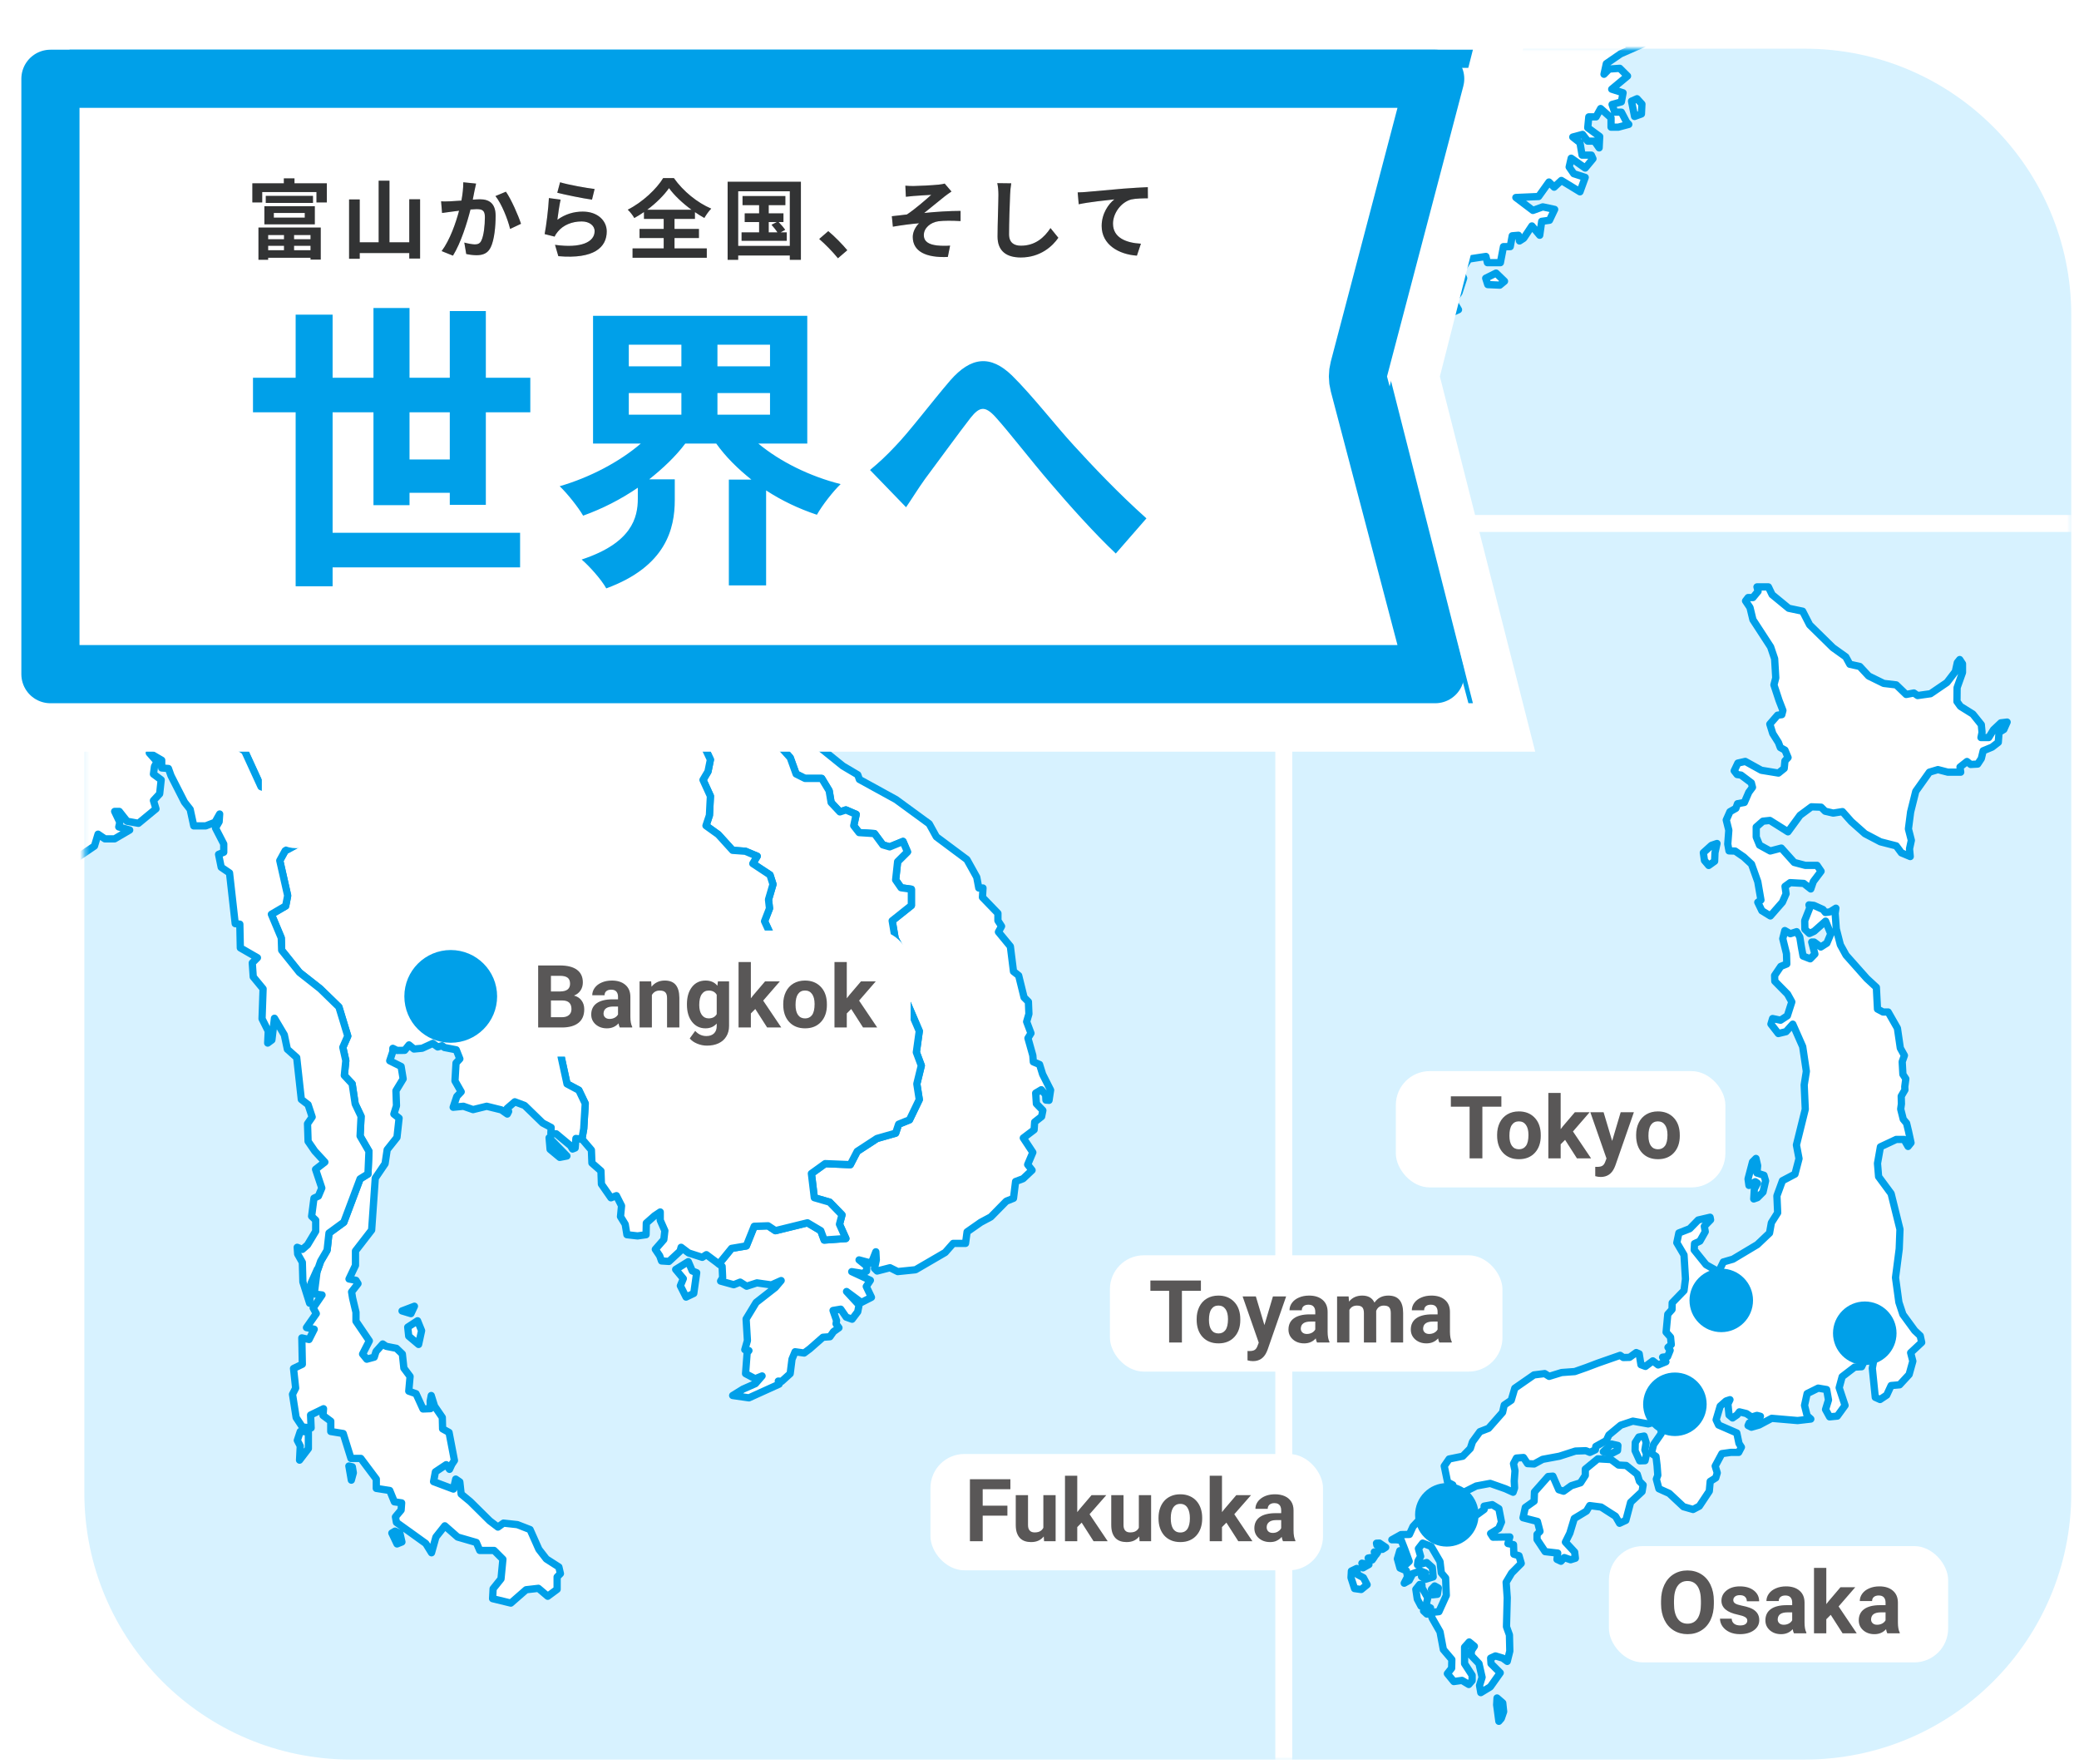 <svg width="429" height="364" viewBox="0 0 429 364" fill="none" xmlns="http://www.w3.org/2000/svg">
<rect width="424" height="353" transform="translate(4.031 10)" fill="white"/>
<path d="M17.406 65.045C17.406 34.669 42.031 10.045 72.406 10.045H372.406C402.782 10.045 427.406 34.669 427.406 65.045V308.045C427.406 338.421 402.782 363.045 372.406 363.045H72.406C42.031 363.045 17.406 338.421 17.406 308.045V65.045Z" fill="#D7F2FF"/>
<mask id="mask0_1_1936" style="mask-type:alpha" maskUnits="userSpaceOnUse" x="17" y="10" width="411" height="354">
<rect x="17.406" y="10.045" width="410" height="353" fill="white"/>
</mask>
<g mask="url(#mask0_1_1936)">
<path d="M306.576 57.407L306.995 58.72L309.484 58.831L310.453 58.026L308.709 56.343L306.576 57.407Z" fill="white" stroke="#00A0E9" stroke-width="1.5" stroke-linejoin="round"/>
<path d="M224.053 98.488L221.505 97.419L218.137 97.926L219.358 99.303L221.299 99.156L224.053 99.665V98.488Z" fill="white" stroke="#00A0E9" stroke-width="1.5" stroke-linejoin="round"/>
<path d="M225.186 113.076L222.136 111.962L220.1 113.391C220.1 113.391 218.486 112.261 218.592 112.19L215.744 112.801L214.257 112.393L212.262 113.725H209.674L206.891 115.114L204.341 115.517L203.746 118.159L199.466 120.704L195.802 124.573L197.131 126.805L197.224 132.085L198.859 134.836L198.653 136.454L201.189 138.696H204.137L206.071 140.222L208.112 140.12L210.643 141.85L212.38 140.935L213.087 138.388L215.315 137.983L217.656 138.594L219.384 136.357L219.581 134.729L222.228 134.215L224.257 132.085L223.754 129.651L225.177 125.279L226.608 124.158L227.212 122.125L229.338 118.663L228.125 115.009L225.186 113.076Z" fill="white" stroke="#00A0E9" stroke-width="1.5" stroke-linejoin="round"/>
<path d="M-28.238 6.885L54.157 92.191L90.002 103.581L138.767 78.885L168.656 90.667L182.362 89.409L184.057 89.508L184.72 89.894L184.659 89.79L185.562 90.003L186.624 89.428L188.33 90.16L190.615 89.203L190.503 87.714L191.153 84.949L192.53 87.504L195.139 90.16L196.512 89.691L199.979 92.558L201.46 92.086L203.392 92.236L204.819 89.79L206.845 91.653L208.867 91.01L210.363 91.653L210.517 92.61L208.438 92.885L207.962 95.33L205.992 97.821L205.949 99.472L209.341 104.162L211.367 105.38L211.266 106.723L211.69 109.745L212.261 109.169L213.389 107.235L216.468 107.828L216.525 108.631H218.129L220.578 105.538L219.883 104.259L218.767 104.053V103.261L217.274 100.427H215.626L214.558 97.821L215.193 96.716L217.169 95.112L217.643 93.257L217.214 91.762L217.907 91.653L218.857 90.65L219.129 91.39L219.769 92.458H220.516L220.042 92.885L220.196 93.51L221.481 93.733L220.89 94.472L221.635 94.574L223.118 93.037L225.844 92.61L226.899 90.541L229.193 91.39L231.743 90.487L234.782 88.84L233.715 86.973L236.114 87.02L238.825 86.226L241.589 87.191L243.24 86.712L246.322 85.165L249.047 82.511L250.849 80.046L251.112 78.947L251.856 79.634L253.029 80.601L254.368 79.57L255.636 77.454L257.876 76.286L257.395 72.874L256.76 70.376L256.968 68.348L256.328 66.814L257.71 68.028L261.232 69.786L261.644 71.596L264.533 74.421L266.38 73.935L264.993 75.961L263.173 76.821L263.5 77.985L268.52 75.544L268.84 72.767L271.39 71.907L272.675 70.731L274.91 72.009L277.161 71.49L277.368 69.563L279.612 69.028L280.242 67.644L281.311 69.343L283.447 71.698L284.845 70.518L285.272 68.061H286.76L286.971 68.924H289.332L289.638 67.535L292.844 67.108L294.553 65.393L295.833 64.225L296.155 65.838L297.113 64.544L298.601 64.971L300.959 63.9L299.886 62.092L301.061 60.388L302.024 57.403L300.749 54.514L302.13 54.948L303.085 53.45L306.612 52.912L306.927 54.196H309.603L310.241 50.888H311.637L312.047 48.649L313.331 48.54L313.547 49.72L314.405 49.173L316.107 46.618L317.721 48.54L318.128 45.668L319.738 45.446L320.802 43.204L318.351 42.68L316.318 43.417L312.796 40.751L317.493 40.547L319.631 37.557L320.695 38.616L322.186 37.235L326.028 39.574L327.106 36.6L324.748 35.842L323.795 34.458L324.213 32.645L327.106 34.676L328.706 32.749L328.377 32.008H326.462L326.028 29.448L324.54 28.273L326.564 27.733L327.628 29.119H329.019L329.981 30.508L330.093 28.166L327.628 26.354L327.848 24.112H329.349L330.289 22.396L332.439 24.316V26.238H333.937L336.096 25.664L335.632 25.176L334.567 23.14H333.19L332.652 21.553L334.567 21.015L334.921 19.15L332.577 18.401L335.838 15.688L334.236 14.093L332.046 14.245L330.984 15.323L331.467 13.134L334.394 11.115L339.054 9.065L337.561 7.461L335.843 9.065L333.359 6.885H-28.238Z" fill="white" stroke="#00A0E9" stroke-width="1.5" stroke-linejoin="round"/>
<path d="M336.665 20.868L337.291 24.029L338.708 23.515L338.808 21.479L337.798 20.37L336.665 20.868Z" fill="white" stroke="#00A0E9" stroke-width="1.5" stroke-linejoin="round"/>
<path fill-rule="evenodd" clip-rule="evenodd" d="M100.447 77.591L101.425 76.75L102.582 76.546L103.305 75.141L104.841 73.795L107.837 72.591L109.664 72.824L109.493 75.001L110.759 75.989L112.693 75.963L113.172 73.257L115.295 71.71L118.144 74.504L119.625 72.527L121.249 72.618L121.92 74.667L125.07 73.132L125.579 71.035L129.047 70.016L131.793 71.599L136.517 70.046L136.32 65.672L139.371 63.935H142.829L144.756 62.009L147.803 64.452V66.272L150.96 66.883L152.191 68.715L158.583 68.62L159.701 70.046L163.463 68.528L165.906 70.454L165.397 73.189L163.373 73.501L161.941 78.679L163.572 79.295L164.378 82.238L170.075 84.269L170.891 86.304L173.633 87.517L176.46 88.944L179.371 88.07L180.587 89.036L182.319 88.529L184.82 89.882L184.606 89.83L185.137 90.953L184.18 92.536L182.684 93.183L181.509 93.124L179.079 94.676L176.621 94.515L174.069 94.984L173.32 96.261L173.915 98.285L172.524 99.252L172.002 100.2L170.658 99.394L168.539 99.887L167.207 101.159L166.252 101.529L165.349 100.2L164.392 99.887L164.174 101.854L163.105 103.344L163.856 104.181L163.489 106.318L163.591 108.555L163.207 109.081L164.013 110.737L163.268 112.014L162.202 112.33L160.133 115.63L158.313 115.68L157.632 114.735L157.526 115.893L156.241 116.846L155.454 119.318L154.271 120.27L154.174 122.832L155.234 123.052L156.291 124.431L154.914 129.125L153.316 131.476L156.291 134.033L155.983 135.533L153.634 136.172L156.094 136.921L160.249 139.362L163.984 142.997L165.373 142.9L167.189 146.094V147.693L166.66 148.653L167.828 151.857L168.364 153.561L173.915 158.041L177.001 159.866L177.333 160.819L184.9 164.977L191.74 169.977L193.217 172.652L199.524 177.354L201.548 180.986L201.972 183.221H202.84L202.728 185.138L205.921 188.446V189.948L206.67 191.114L206.027 192.287L208.487 195.27L209.132 200.438L210.201 201.282L211.315 205.796L212.213 206.696L212.315 209.201L211.846 210.803L212.742 213.187L212.118 214.206L213.121 217.774L213.228 219.099L214.512 219.63L215.143 221.653L216.79 224.912L216.468 227.03L215.832 226.98L215.773 225.902L214.88 224.84L213.711 225.539L213.858 227.731L215.192 229.106L214.936 230.378L213.5 231.506L213.389 233.106L211.159 234.8L213.123 237.774L212.059 240.288L212.967 241.447L211.109 243.2L209.566 243.778L209.137 247.243L207.646 247.84L204.454 251.086L202.37 252.202L199.555 254.169L199.237 256.548H196.687L195.037 258.422L188.918 261.986L185.244 262.363L183.651 261.569L180.994 262.252L180.454 261.711L180.826 259.958L180.729 258.278L180.082 259.915L179.655 260.595L177.266 259.955L178.849 261.237L178.819 262.249L178.07 262.756L175.754 262.38L179.601 264.164L178.755 265.436L179.821 267.673L177.74 268.735L174.685 266.477L177.266 269.263L176.991 270.652L175.828 272.192L174.612 271.761L173.481 270.119L171.898 270.386L172.623 272.472L172.524 273.145L173.114 273.96L172.002 274.751L171.253 275.806L169.812 275.917L167.098 278.301L165.939 279.166L164.065 278.905L163.43 280.436L163.053 283.422L161.296 285.012L160.602 284.957L160.773 285.59L154.542 288.414L151.186 287.933L153.316 286.616L155.876 285.486L157.253 283.896L155.822 284.478L153.845 283.422L154.172 279.111L154.539 278.666L153.688 278.476L154.229 276.604L153.959 272.145L156.03 268.735L159.981 265.65L161.192 264.218L159.175 265.116L156.194 264.692L154.068 265.384L152.736 264.541L151.404 265.076L148.697 264.327L149.117 263.628L149.01 261.294L148.339 260.801L150.96 257.586L154.008 257.072L155.634 253.024L158.493 252.923L160.009 253.932L166.624 252.304L169.367 253.932L170.078 255.863L174.548 255.546L173.228 252.607L173.742 250.669L171.192 248.041L168.035 247.129L167.435 242.141L170.274 240.098L175.46 240.312L176.887 237.57L180.954 234.916L184.817 233.809L185.434 231.968L187.676 231.061L189.693 226.881L189.188 223.649L190.112 219.869L189.088 217.125L189.693 212.751L187.259 207.068L184.722 205.734L183.04 201.389L183.507 201.374L186.145 199.758L185.735 195.576L184.72 193.645L184.102 189.988L188.064 186.832V183.477L185.936 183.173L184.817 181.555L185.225 177.785L187.256 175.764L186.339 173.612L183.587 174.74L182.17 174.325L180.444 171.998L177.278 171.795L176.169 170.368L176.674 168.029L174.545 167.115L173.315 167.522L171.5 165.589L171.092 163.15L169.559 160.615H166.105L164.278 159.698L163.067 156.342L158.687 151.461L158.888 149.321L156.051 145.267L151.965 143.435L148.413 138.547L145.576 138.26L141.407 136.016L137.034 135.715L134.988 132.052H132.758L132.151 130.222L134.178 127.988L131.244 124.637L130.824 122.291L132.967 122.199L137.034 120.777L139.738 120.315L141.279 118.784L142.893 113.28L144.933 112.569V110.633L140.911 109.657L140.997 107.147L140.487 104.301L136.837 103.593L134.799 101.057H130.824L127.674 102.984L124.216 101.974L118.329 101.868L115.381 97.093L110.491 92.525L111.605 90.174L111.1 87.134L108.571 84.999L106.232 81.435L101.342 79.404L100.447 77.591ZM139.425 261.922L141.001 263.813L140.392 265.294L141.57 267.626L143.158 266.868L143.76 262.593L142.852 262.233L142.028 260.309L139.425 261.922Z" fill="white" stroke="#00A0E9" stroke-width="1.5" stroke-linejoin="round"/>
<path fill-rule="evenodd" clip-rule="evenodd" d="M148.336 260.794L150.96 257.577L154.008 257.065L155.631 253.017L158.49 252.916L160.007 253.923L166.622 252.297L169.364 253.923L170.075 255.856L174.545 255.539L173.225 252.6L173.739 250.66L171.189 248.032L168.032 247.12L167.432 242.132L170.272 240.089L175.46 240.3L176.884 237.558L180.951 234.904L184.814 233.798L185.431 231.956L187.673 231.049L189.69 226.869L189.185 223.637L190.107 219.857L189.085 217.113L189.69 212.741L187.253 207.057L184.717 205.725L183.035 201.379L180.951 201.474L178.109 199.638L176.076 199.024L174.749 196.799L169.963 197.801L167.432 200.142L170.478 203.206L169.963 205.851L170.89 208.481L170.679 210.414L166.309 208.784L163.782 204.623L159.699 204.519L158.49 202.574L155.214 200.19L153.408 201.059L150.96 199.119L146.997 199.638L143.942 198.827H140.894L136.931 200.266L135.711 199.024L131.637 198.922L125.038 201.059H122.287L119.348 205.23L118.423 209.4L116.091 212.55L115.788 218.03L117.004 223.637L119.442 224.94L120.763 227.698L120.452 232.878L120.073 235.051H120.123L122.035 237.286L122.142 239.966L124.005 241.596L124.102 244.316L126.067 247.141L127.195 246.698L128.254 248.788L128.039 251.02L129.011 252.6L129.364 254.754L131.556 255.006L133.315 254.754L133.367 252.352L135.066 250.854L136.239 250.065V251.766L137.192 253.935L136.981 255.759L135.225 257.773L136.128 259.11L136.507 260.169L138.041 260.268L140.328 258.148L140.548 257.351L142.089 258.52L144.909 259.425L145.76 258.875L148.336 260.794Z" fill="white" stroke="#00A0E9" stroke-width="1.5" stroke-linejoin="round"/>
<path fill-rule="evenodd" clip-rule="evenodd" d="M86.228 92.421L88.029 93.729L89.245 96.059L92.912 94.943L95.353 95.554L94.542 91.997L94.329 88.642L93.302 85.692L93.108 80.907L95.049 79.595V77.559L100.332 77.362L101.342 79.388L106.231 81.422L108.571 84.983L111.1 87.121L111.604 90.161L110.49 92.511L115.38 97.08L118.328 101.855L124.216 101.961L127.674 102.968L130.826 101.044H134.798L136.839 103.58L140.489 104.288L140.998 107.134L140.911 109.644L144.935 110.62V112.556L142.892 113.267L141.28 118.771L139.738 120.304L137.036 120.766L132.968 122.188L130.826 122.281L131.243 124.627L134.18 127.977L132.151 130.212L132.758 132.043H134.988L137.036 135.707L141.406 136.008L145.575 138.252L148.412 138.538L151.965 143.427L156.051 145.259L158.888 149.313L158.686 151.453L163.066 156.334L164.277 159.689L166.105 160.607H169.558L171.094 163.142L171.502 165.58L173.315 167.516L174.545 167.109L176.673 168.021L176.168 170.362L177.277 171.786L180.444 171.99L182.169 174.319L183.584 174.732L186.336 173.606L187.253 175.758L185.222 177.779L184.814 181.547L185.933 183.165L188.061 183.468V186.824L184.099 189.98L184.717 193.636L185.732 195.568L186.139 199.75L183.501 201.366L180.951 201.475L178.109 199.639L176.076 199.025L174.749 196.8L169.963 197.802L167.432 200.143L170.478 203.207L169.963 205.852L170.89 208.482L170.679 210.415L166.309 208.785L163.782 204.624L159.698 204.52L158.49 202.574L155.214 200.191L156.757 199.44L158.582 197.395L158.786 192.307L157.764 190.084L158.786 187.435L158.582 185.615L159.504 182.457L158.888 180.53L155.34 178.184L156.248 176.663L153.806 175.639L151.171 175.447L148.215 172.189L145.675 170.362L146.386 168.222L146.589 164.263L145.061 160.915L146.089 159.185L146.589 156.737L145.16 153.692L141.714 151.149L135.609 146.754L133.563 142.681L127.252 141.06L122.578 142.069L119.513 148.377L113.617 148.988L111.173 145.929L108.317 146.147L103.629 143.695L99.157 145.728L98.754 148.581L95.3 149.398L91.428 151.434L91.174 144.031V139.155L89.954 135.707L91.596 133.572L91.689 131.325L90.063 128.579L91.689 125.34L91.596 122.897L86.403 122.79L83.971 124.83L81.727 124.01L79.689 120.451L81.928 118.828L81.217 113.954L78.478 110.7L74.712 111.608L73.097 108.307L74.712 104.696H76.238L79.084 102.364L77.759 100.537L79.388 98.305L79.499 95.653L83.45 94.843L86.228 92.421Z" fill="white" stroke="#00A0E9" stroke-width="1.5" stroke-linejoin="round"/>
<path fill-rule="evenodd" clip-rule="evenodd" d="M73.1 108.307L74.714 111.608L78.481 110.701L81.22 113.954L81.931 118.828L79.694 120.454L81.73 124.013L83.974 124.833L86.406 122.793L91.597 122.899L91.689 125.342L90.063 128.582L91.689 131.328L91.597 133.574L89.957 135.707L91.177 139.155V144.034L91.428 151.436L95.303 149.401L98.757 148.583L99.159 145.73L103.632 143.697L108.322 146.15L111.176 145.932L113.619 148.991L119.516 148.38L122.581 142.072L127.255 141.06L133.566 142.683L135.612 146.756L141.717 151.152L145.163 153.692L146.592 156.737L146.092 159.185L145.064 160.915L146.592 164.261L146.388 168.223L145.677 170.36L148.218 172.187L151.171 175.445L153.807 175.637L156.248 176.661L155.34 178.182L158.888 180.528L159.505 182.454L158.58 185.613L158.786 187.433L157.763 190.082L158.786 192.305L158.58 197.39L156.755 199.435L153.406 201.056L150.958 199.117L146.995 199.636L143.94 198.826H140.892L136.929 200.262L135.709 199.023L131.635 198.918L125.036 201.056H122.285L119.346 205.226L118.421 209.399L116.089 212.548L115.786 218.029L117.002 223.636L119.44 224.939L120.763 227.697L120.45 232.877L120.073 235.05L118.838 234.898L118.682 236.863L118.144 237.076L117.72 236.387L114.786 233.946L113.672 233.891L113.726 232.626L111.977 231.709L108.251 228.088L106.23 227.332L104.637 228.697L104.954 229.32L104.684 229.858L103.452 228.998L100.428 228.252L97.612 228.944L95.63 228.252L93.512 228.46L94.258 226.238L95.166 225.268L93.884 223.024L94.102 219.325L94.889 218.472L94.147 216.607L91.708 216.131L91.222 215.766L90.321 216.015L89.307 215.283L87.117 216.283L85.425 216.444L84.401 215.593L83.503 216.714L81.919 216.733L81.064 216.302V216.958L80.422 218.868L82.77 220.041L83.19 222.6L81.704 225.041L81.813 228.152L81.277 229.861L82.351 230.711L81.917 234.673L79.893 237.218L79.462 240.095L77.438 243.085L76.689 253.794L73.352 258.109V261.085L72.019 263.89L73.454 264.168L73.873 264.852L72.55 266.556L72.759 267.841L73.454 270.755V272.603L76.212 276.658L74.821 279.376L75.686 280.44L77.224 280.02L77.592 278.852L78.976 277.3L79.677 277.781L81.801 278.198L83.026 279.376L83.339 282.29L84.619 284.001L84.349 287.034L85.851 287.565L87.288 290.712L88.824 290.65L88.764 289.112L88.987 287.937L89.672 290.131L91.269 292.456L91.329 294.814L92.661 295.551L93.772 301.337L93.237 302.133L92.758 303.166L92.071 302.202L89.845 303.683L89.466 305.702L93.564 307.24L94.038 305.178L94.884 305.764L95.161 308.268L97.024 309.806L101.041 313.782L102.745 315.083L103.895 314.261L106.758 314.574L109.379 315.593L111.195 319.666L112.74 321.661L115.321 323.313L115.641 324.682L114.961 325.374V327.924L113.025 329.355L111.095 327.718L108.566 328.009L105.41 330.763L101.646 329.848L101.755 327.801L103.381 325.768L103.772 321.718L101.952 319.901H98.998L98.292 318.254L94.431 317.138L91.791 314.818L89.952 317.138L89.044 320.384L87.864 318.469L81.803 314.116L81.597 312.97L82.77 311.569L82.877 310.086L81.379 309.87L80.422 307.531L77.648 307.098V305.176L74.454 300.913H72.422L70.82 295.778L68.254 295.359V293.236L66.654 292.046L66.76 290.66L64.089 291.958L64.201 294.631L62.385 294.411L61.11 292.482L60.359 287.686L61.008 286.404L60.57 282.357L62.385 281.482L62.283 276.044L63.772 276.376L64.838 274.257L63.241 273.921L65.267 271.03L64.618 269.864L66.45 267.187L64.836 266.98L65.421 262.357L66.165 260.234L67.488 257.981L67.881 254.436L70.936 252.206L74.297 243.261L75.923 242.246L76.125 237.569L74.297 234.415L74.499 230.356L73.285 227.801L72.659 223.648L71.041 221.915L71.351 218.863L70.733 216.112L71.752 213.79L69.924 207.788L66.059 204.023L61.783 200.658L58.117 196.084L58.031 193.537L55.991 188.67L58.944 186.938L59.354 184.812L57.723 177.59L58.84 175.559L61.484 174.128L61.176 171.294L58.228 169.867L57.723 166.82L56.093 163.154L53.855 162.341L50.504 155.031L46.842 152.484L46.027 150.351L44 148.427L41.661 144.358L39.535 143.738L39.217 141.51L42.882 139.979L45.524 138.048L44.5 135.721V131.546L46.536 129.62L45.83 124.736L48.065 121.7L53.348 123.835L56.604 121.193L59.716 121.229L60.638 119.753L60.74 116.25L62.513 114.611L66.082 115.115L67.151 113.584L65.627 111.494L65.677 109.916L68.827 108.788L72.968 108.575L73.1 108.307ZM80.858 316.311L81.927 318.557L82.936 318.152L82.533 316.405L81.514 315.917L80.858 316.311ZM71.991 302.479L72.498 305.396L72.908 303.877L72.702 302.645L71.991 302.479ZM61.959 295.354L61.354 297.188L61.959 298.366L61.812 301.268L63.634 298.88V295.461C63.634 295.461 62.21 295.314 61.959 295.354ZM113.307 234.749L113.513 237.147L115.504 238.801L116.983 238.514L113.307 234.749ZM85.515 269.509L82.96 270.483L84.797 271.039L85.515 269.509ZM86.162 272.511L84.135 273.829L84.337 275.677L86.378 277.399L86.994 274.554L86.162 272.511Z" fill="white" stroke="#00A0E9" stroke-width="1.5" stroke-linejoin="round"/>
<path fill-rule="evenodd" clip-rule="evenodd" d="M18.565 -12.15L20.933 -13.309L24.189 -11.889L26.318 -13.093L29.572 -13.005L31.399 -9.233L34.146 -7.207L34.952 -2.838L37.398 -2.937L39.941 -0.089V4.169L42.28 8.951L42.584 13.226L41.766 19.209V22.057L41.162 23.792L38.51 25.008L38.216 27.659L36.891 28.064L36.175 29.991L37.396 32.73L36.275 34.367L34.45 33.65L32.518 35.673L31.395 38.116L32.62 39.946L31.304 42.059V44.412L33.698 45.434L34.713 47.26L36.682 49.099L36.275 52.457L37.59 55.703L40.965 53.263L47.364 51.94L47.976 54.168L47.051 55.905L48.791 57.331L52.446 56.414L53.152 58.848L52.232 61.286L53.863 63.53L57.532 64.341L56.816 65.663L57.937 67.49L58.44 66.374L62.414 65.864L65.251 67.691V69.819L64.031 72.262L64.147 74.302L60.881 78.876L58.238 81.513L58.752 83.444L60.881 82.421L65.341 82.935L66.069 83.743L68.204 81.816L70.134 84.354L69.316 88.126L70.24 90.752L73.485 92.385L75.412 90.558H78.571L84.973 87.816L87.729 88.726L87.407 91.375L83.444 94.828L79.493 95.641L79.382 98.29L77.751 100.522L79.079 102.349L76.232 104.678H74.703L72.975 108.548L68.835 108.761L65.685 109.889L65.635 111.467L67.159 113.557L66.09 115.088L62.521 114.583L60.748 116.223L60.646 119.725L59.724 121.201L56.612 121.166L53.356 123.808L48.073 121.673L45.838 124.708L46.544 129.592L44.508 131.519V135.694L45.532 138.021L42.889 139.952L39.225 141.483L39.543 143.71L41.669 144.331L44.008 148.4L46.035 150.324L46.85 152.456L50.512 155.004L53.863 162.314L56.1 163.127L57.731 166.792L58.236 169.84L61.184 171.266L61.492 174.1L58.847 175.532L57.731 177.562L59.362 184.785L58.952 186.91L55.998 188.643L58.039 193.51L58.124 196.057L61.791 200.63L66.067 203.995L69.932 207.76L71.76 213.763L70.74 216.085L71.359 218.836L71.049 221.888L72.667 223.62L73.293 227.774L74.507 230.328L74.305 234.388L76.132 237.542L75.931 242.219L74.305 243.233L70.944 252.179L67.889 254.408L67.496 257.953L66.173 260.207L65.429 262.33L65.493 261.849L64.204 264.723L63.886 268.887L62.5 264.491L62.388 260.458L61.426 258.754L61.329 257.351L62.388 257.787L63.45 256.863L65.145 254.041V251.75L64.303 250.951L64.787 247.219L65.702 246.785L66.401 245.122L65.116 241.267L67.038 239.774L64.962 237.515L63.573 235.492L63.457 231.859L64.415 230.464L63.573 227.919L62.177 226.845L61.224 218.208L59.298 216.49L58.665 213.511L56.634 210.094L56.105 214.573L55.238 215.213L55.354 212.758L54.074 210.199L54.287 204.019L52.256 201.557L52.055 198.673L53.121 197.611L49.59 195.576L49.488 190.68L48.535 190.576L47.362 180.11L45.644 178.939L45.103 176.28L46.17 175.844V174.141L44.466 170.84L45.217 169.546L45.326 167.954L44.364 169.66L42.437 170.408H39.984L39.239 166.987L38.069 165.501L35.291 160.053L34.755 158.565L33.369 158.454V156.854L30.804 155.354L32.409 157.169L31.878 158.132L31.665 159.719L33.26 160.904L32.945 163.788L31.665 165.174L32.186 166.887L28.567 169.871L26.223 169.446L24.621 167.418H23.659L24.725 169.66L24.507 170.619L26.761 171.257L23.656 173.077H21.637L20.231 172.115L19.494 174.56L13.837 178.411L11.059 178.074L10.635 178.726H9.142L9.037 177.972L8.703 179.368L7.331 179.695L5.724 177.662L1.892 179.695L1.453 181.617L-0.149 181.721V177.875L3.596 174.363L3.807 169.771L2.088 173.925L-0.886 176.484L-3.019 179.899L-3.346 178.614L-2.917 177.55L-3.773 174.562L-1.469 160.572L1.737 158.544L0.446 157.271L-2.064 151.101L-2.377 145.554L-3.773 144.912L-4.631 143.414L-3.773 142.89L-5.799 141.279L-6.864 137.225L-8.466 135.097L-9.53 132.86V130.4L-12.945 128.268L-11.767 130.616L-11.139 135.523L-16.363 134.023L-18.811 131.045L-19.034 129.443L-21.696 127.08L-22.013 125.599L-19.449 125.808L-18.501 127.945L-16.365 129.009L-15.51 128.057L-16.365 127.616L-18.392 125.701L-16.263 124.417L-14.656 126.021L-12.945 125.384L-13.057 123.038L-15.83 118.976L-20.2 118.126L-21.371 116.315L-23.829 115.886L-24.473 114.067L-24.791 115.886L-27.348 116.199L-27.569 115.036L-25.429 112.578L-28.095 112.785L-30.332 110.984V112.268L-28.951 114.718L-35.198 109.121L-36.317 105.396L-37.703 102.425L-37.763 102.493L-37.969 101.557L-37.526 98.889L-34.788 95.539L-33.662 96.245L-32.145 92.79V87.923L-31.529 85.269L-30.202 85.882L-28.685 85.065L-27.057 80.39L-27.773 77.541L-27.258 74.084L-27.773 70.331L-24.829 70.734L-24.516 65.653L-24.4 61.99L-26.142 55.071L-23.194 55.284L-20.75 56.094L-16.993 55.997L-14.746 50.711L-13.424 44.713L-10.381 37.306L-13.732 35.664L-13.938 33.541L-9.978 27.136L-8.046 21.538L-9.468 19.709L-8.757 16.351L-4.083 9.034L-0.924 7.918L2.422 3.759L3.849 0.406L8.433 -1.018L12.391 -3.864L14.735 -1.937L17.47 -0.717L16.759 -3.06V-6.816L19.501 -9.354L19.198 -11.487L18.565 -12.15ZM-19.555 136.789L-18.747 138.819L-15.905 140.45L-15.194 138.009L-17.42 135.772L-19.555 136.789Z" fill="white" stroke="#00A0E9" stroke-width="1.5" stroke-linejoin="round"/>
<path d="M101.829 205.584C101.829 210.454 97.88 214.402 93.008 214.402C88.137 214.402 84.188 210.454 84.188 205.584C84.188 200.714 88.137 196.766 93.008 196.766C97.88 196.766 101.829 200.714 101.829 205.584Z" fill="#00A0E9" stroke="#00A0E9" stroke-width="1.5" stroke-linejoin="round"/>
<path d="M430.906 372V108H264.906V372H430.906Z" stroke="white" stroke-width="3.5" stroke-linejoin="round"/>
<path fill-rule="evenodd" clip-rule="evenodd" d="M352.589 178.57L351.711 177.538L351.486 175.935L353.162 174.418L354.301 174.034L353.884 175.935L353.811 177.699L352.589 178.57Z" fill="white" stroke="#00A0E9" stroke-width="1.5" stroke-linejoin="round"/>
<path fill-rule="evenodd" clip-rule="evenodd" d="M365.313 188.987L363.561 187.912L362.718 186.163L363.369 185.708L362.718 181.927L361.427 178.303L359.822 176.821L358.044 175.599L356.777 175.561L356.523 174.15L356.739 171.295L356.211 169.191L356.971 167.479L358.195 166.783L358.531 165.831L359.952 165.569L360.859 163.469L361.624 162.446L361.387 161.523L359.258 159.922L358.456 159.809L357.849 159.042L358.607 157.446L360.137 157.1L363.445 158.928L366.982 159.506L368.169 158.552L368.323 156.984L368.964 156.3L368.323 154.771L367.368 154.243L366.982 153.213L365.805 151.345L365.202 149.402L366.798 147.562L367.676 147.453L367.901 146.58L367.101 144.515L366.049 141.312L366.426 139.866L366.194 135.917L365.367 133.478L361.714 127.861L361.11 125.351L360.196 123.983L360.726 123.294H361.714L362.777 122.006L362.552 121.092H364.906L365.67 122.69L369.094 125.503L371.976 126.109L373.416 128.919L378.218 133.632L380.875 135.531L381.708 137.058L383.761 137.505L385.594 139.482L388.703 141.007L391.286 141.312L393.337 143.289L394.933 142.981L395.695 143.512L398.357 143.135L401.757 140.817L403.481 138.566L403.891 136.703L404.388 136.085L404.961 136.963V138.755L403.846 141.883L403.82 144.747L404.535 145.742L407.094 147.337L408.842 149.518L408.994 151.118L408.776 152.181H410.374L411.347 150.585L412.877 149.141L414.165 148.987L413.488 150.51L412.496 151.118L412.346 153.168L411.058 154.158L409.228 154.911L408.842 156.511L408.089 157.65L406.645 157.73L405.884 157.122L404.445 158.258L404.589 159.321H401.93L399.887 158.791L398.127 159.321L395.317 163.277L394.256 167.529L393.801 171.03L394.403 173.383L394.028 175.133L394.178 176.731L392.35 175.966L391.286 174.527L388.019 173.689L384.834 172.017L382.007 169.508L380.188 167.458L378.289 167.763L376.62 167.38L375.777 166.544L373.797 166.471L371.443 168.213L368.943 171.629L367.875 170.952L365.213 169.281L363.776 169.435L362.396 170.642V172.699L363.082 174.375L365.282 175.583L367.574 174.984L370.229 177.943L372.509 178.547H374.943L375.777 179.768L374.178 181.892L373.653 183.416L372.204 182.275L369.4 182.112L368.339 182.881L368.555 184.408L367.799 186.148L365.313 188.987Z" fill="white" stroke="#00A0E9" stroke-width="1.5" stroke-linejoin="round"/>
<path fill-rule="evenodd" clip-rule="evenodd" d="M361.884 247.379L362.005 245.345L362.651 244.129L362.192 243.823L360.896 244.585L360.707 243.253L361.628 239.74L362.343 239.022L362.686 240.507L362.537 242.033L363.989 242.49L364.327 243.639L363.797 245.963L362.651 247.109L361.884 247.379Z" fill="white" stroke="#00A0E9" stroke-width="1.5" stroke-linejoin="round"/>
<path fill-rule="evenodd" clip-rule="evenodd" d="M284.117 318.801L285.263 319.677L285.938 319.253L284.645 318.386L284.037 318.413L284.117 318.801Z" fill="white" stroke="#00A0E9" stroke-width="1.5" stroke-linejoin="round"/>
<path fill-rule="evenodd" clip-rule="evenodd" d="M283.587 320.212L283.926 320.785L284.271 320.288L283.587 320.212Z" fill="white" stroke="#00A0E9" stroke-width="1.5" stroke-linejoin="round"/>
<path fill-rule="evenodd" clip-rule="evenodd" d="M282.32 321.474L283.161 321.857L283.587 321.247L282.32 321.474Z" fill="white" stroke="#00A0E9" stroke-width="1.5" stroke-linejoin="round"/>
<path fill-rule="evenodd" clip-rule="evenodd" d="M281.03 322.535L281.25 323.498L282.479 322.802L281.03 322.535Z" fill="white" stroke="#00A0E9" stroke-width="1.5" stroke-linejoin="round"/>
<path fill-rule="evenodd" clip-rule="evenodd" d="M279.511 327.766L278.782 325.517L278.86 324.141L279.961 323.616L280.122 324.87L281.335 325.517L282.104 326.963L280.88 327.957L279.511 327.766Z" fill="white" stroke="#00A0E9" stroke-width="1.5" stroke-linejoin="round"/>
<path fill-rule="evenodd" clip-rule="evenodd" d="M295.546 329.061L295.383 327.925L296.039 327.226L296.794 327.65L296.605 328.947L295.546 329.061Z" fill="white" stroke="#00A0E9" stroke-width="1.5" stroke-linejoin="round"/>
<path fill-rule="evenodd" clip-rule="evenodd" d="M293.75 332.379L294.596 331.463L295.197 331.766L294.435 333.027L293.75 332.379Z" fill="white" stroke="#00A0E9" stroke-width="1.5" stroke-linejoin="round"/>
<path fill-rule="evenodd" clip-rule="evenodd" d="M292.956 326.919L292.155 327.923L292.458 329.943L293.226 331.391L294.206 331.425L294.623 329.68L293.45 327.649L293.413 326.998L292.956 326.919Z" fill="white" stroke="#00A0E9" stroke-width="1.5" stroke-linejoin="round"/>
<path fill-rule="evenodd" clip-rule="evenodd" d="M338.356 301.414L337.397 299.317L337.435 297.641L338.162 296.5L339.26 296.298L339.684 297.641L339.419 299.16L339.758 300.039L339.45 301.381L338.356 301.414Z" fill="white" stroke="#00A0E9" stroke-width="1.5" stroke-linejoin="round"/>
<path fill-rule="evenodd" clip-rule="evenodd" d="M330.844 299.542L332.525 297.944L333.854 298.24L333.776 299.277L332.445 299.961L330.844 299.542Z" fill="white" stroke="#00A0E9" stroke-width="1.5" stroke-linejoin="round"/>
<path fill-rule="evenodd" clip-rule="evenodd" d="M321.28 321.743L322.106 322.132L322.793 321.372L324.091 321.821L325.08 321.511L324.924 320.226L323.023 318.178L323.934 316.343L324.851 313.308L327.363 311.786L328.038 310.645L330.398 310.951L333.361 312.852L334.196 314.296L335.492 313.69L336.479 309.963L338.837 307.759L339.06 306.391L338.3 305.633L337.843 304.187L335.565 302.369L333.974 302.281L332.447 301.152L329.714 300.996L327.126 303.124V304.417L326.139 305.941L324.242 306.54L322.649 307.679L321.659 307.373L320.435 304.571L319.457 304.646L316.637 307.837L316.563 309.738L314.742 311.029L314.281 313.155L317.243 313.914L317.778 315.967L317.167 316.578V317.638L318.836 320.148L321.434 320.446L321.28 321.743Z" fill="white" stroke="#00A0E9" stroke-width="1.5" stroke-linejoin="round"/>
<path fill-rule="evenodd" clip-rule="evenodd" d="M309.288 355.153L308.836 351.753L308.912 350.345L310.089 351.37L310.278 353.157L309.788 354.582L309.288 355.153Z" fill="white" stroke="#00A0E9" stroke-width="1.5" stroke-linejoin="round"/>
<path fill-rule="evenodd" clip-rule="evenodd" d="M305.561 349.238L307.524 348.043L309.57 345.152L307.673 343.261L307.597 342.117L308.587 341.665L310.103 342.117L311.017 342.792L311.547 340.666L311.471 337.335L310.863 335.649L311.017 329.655L310.792 326.466L311.928 324.561L313.903 322.572L313.446 320.99L312.383 320.68L312.312 318.706L311.163 318.483L311.547 317.115L308.076 317.165L307.583 316.405L309.26 315.375L309.828 314.042L309.293 311.291L307.927 310.451L306.25 310.759V311.447L304.841 312.475L303.347 312.252L301.031 309.729L301.375 308.242L304.621 306.604L307.498 306.066L310.633 307.17L312.229 307.894L312.532 307.025L312.459 305.572L312.617 303.439L312.312 301.987L312.916 300.842L314.367 300.726L315.201 301.987L316.567 302.061L318.319 301.104L321.783 300.46L325.096 299.393L327.232 299.319L328.077 299.667L329.209 299.128L329.294 298.439L331.466 297.222L331.994 296.081L334.435 294.057L336.943 293.219L340.106 293.789L341.939 293.292L342.773 294.057V295.811L341.21 298.062L340.762 299.857L341.707 300.505L341.939 302.406L342.086 304.388L341.785 305.186L342.315 307.17L344.447 308.131L347.38 310.879L349.36 311.447L350.66 310.759L352.713 307.669L352.898 305.65L354.044 304.928L354.352 303.893L353.928 302.487L355.306 299.925L357.134 299.667H358.775L359.338 298.593L358.841 297.83L358.386 295.659L354.626 294.021L354.122 292.944L354.96 290.127L356.175 289.057L356.978 288.799L356.554 289.677L356.783 291.954L357.513 292.568L358.462 291.916L358.922 291.306L360.368 291.656L361.434 292.38L362.54 292.037L363.264 292.222L362.84 293.1L360.944 293.595L360.709 294.132L361.394 294.478L362.997 294.021L365.592 292.641L370.924 293.1L373.659 292.79L372.899 292.103L372.364 289.98L372.899 287.542L375.184 286.41L376.927 286.706L377.308 288.841L376.7 290.82L377.536 292.338L379.127 292.182L380.725 289.98L379.513 286.327L380.126 284.052L382.705 282.073L384.144 281.995L384.604 281.012L383.614 279.791L384.144 277.284L385.433 276.453L387.419 276.829L387.871 277.963L386.872 279.407L386.351 282.3L386.962 288.313L387.95 288.758L389.321 287.847L390.23 285.877L391.98 285.726L393.95 283.593L394.71 280.851L394.262 279.109L396.538 276.981L396.237 275.612L395.101 274.542L392.662 271.207L391.831 268.699L391.139 263.607L391.904 257.674L392.056 253.648L390.23 246.275L387.647 242.774L387.419 240.042L388.025 236.624L391.293 235.094H392.894L393.73 236.541L394.336 235.783L393.808 233.357L393.422 231.759L392.737 230.937L392.207 228.837L392.356 227.774L392.316 226.176L393.078 224.872L393.045 224.223L393.265 222.59L392.662 221.671L392.517 219.062L392.972 217.772L392.129 216.257L391.528 212.147L389.619 208.804H388.551L387.419 208.198L387.187 203.722L385.205 201.889L380.934 197.079L379.754 194.936L378.914 191.653L378.686 188.449L378.836 187.386L377.623 188.146L376.669 188.274L376.172 187.654L374.303 186.809L373.283 186.7L373.434 187.344L372.404 189.948L372.44 191.731L373.359 192.607L374.346 192.152L376.712 190.052L377.777 192.689L376.97 194.6L375.717 195.395L374.346 194.373H373.851L374.498 196.847L373.541 197.834L372.063 197.263L371.725 195.431L371.379 193.293L370.733 192.233L369.433 192.652L368.294 192.001L367.872 193.674L368.639 196.778L368.703 198.894L367.46 199.396L366.189 201.267L366.229 202.45L368.857 205.118L369.74 206.719L368.822 209.581L367.415 210.499L365.772 210.154L365.433 211.29L366.956 213.248L368.549 212.864L369.937 211.314L371.983 215.949L372.741 221.041L372.293 223.854L372.516 228.866L370.69 236.238L371.225 239.057L370.389 242.253L367.806 243.615L366.665 246.73L366.819 250.231L365.523 252.282L365.144 254.403L362.618 256.799L357.591 259.807L355.611 260.38L354.626 262.4L352.059 260.956L349.597 257.897L349.663 256.597L350.776 256.076L351.877 254.13L351.683 253.015L352.978 251.683L352.874 251.152L350.423 251.723L348.678 253.515L346.431 254.393L346.009 256.41L347.494 258.934L347.797 263.891L347.494 266.287L345.053 268.804L345.022 270.184L344.146 271.169L343.8 274.867L344.717 275.903L344.866 277.433L344.189 278.001L344.634 278.607L344.103 279.909L343.076 280.025L343.76 280.972L342.159 281.628L341.058 280.787L339.538 281.928L338.61 281.583L338.245 279.331L337.632 279.071L336.258 280.061L334.966 280.094L334.317 279.644L329.747 281.24L327.346 282.151L324.952 282.994L322.243 283.19L319.659 283.986L318.748 283.41L316.532 283.685L312.575 286.431L311.845 288.908L310.396 289.899L310.053 291.417L307.159 294.703L305.374 295.392L303.847 297.485L303.397 298.86L301.834 300.46L299.021 301.033L298.019 302.487L298.706 305.804L299.783 306.372L300.117 307.548L299.471 308.701L297.714 308.813L295.509 310.527L294.939 311.748L293.57 312.816L291.579 314.954L290.826 316.599L289.109 316.63L287.207 317.695H288.157L289.151 317.818L289.876 319.681L290.785 322.16L290.058 322.847L289.72 321.208L288.848 319.954L288.351 321.627L288.884 323.533L290.217 324.101L290.447 325.323L289.762 326.66L290.785 326.083L291.517 324.681L293.106 324.141L294.141 324.525L293.333 325.29L294.096 325.867L295.732 325.365L295.552 323.419L294.401 322.397L292.504 322.887L292.613 322.051L293.151 321.137L292.691 319.53L293.57 318.391L295.322 319.08L297.146 322.2L297.415 324.525L298.301 325.588L298.445 329.175L296.923 332.531L295.095 332.721L295.552 333.909L297.146 336.689L297.835 340.346L299.584 342.404L299.544 344.203L298.666 345.318L299.999 346.951L301.68 346.715L303.084 347.555L303.771 346.752V345.656L302.215 343.249V339.859L303.167 338.789L304.233 339.667L303.622 340.583L303.584 341.573L305.187 343.249L305.829 346.073L305.303 347.754L305.561 349.238Z" fill="white" stroke="#00A0E9" stroke-width="1.5" stroke-linejoin="round"/>
<path d="M355.181 274.86C358.801 274.86 361.735 271.926 361.735 268.307C361.735 264.688 358.801 261.754 355.181 261.754C351.561 261.754 348.627 264.688 348.627 268.307C348.627 271.926 351.561 274.86 355.181 274.86Z" fill="#00A0E9"/>
<path fill-rule="evenodd" clip-rule="evenodd" d="M391.348 275.089C391.348 278.706 388.416 281.639 384.8 281.639C381.178 281.639 378.239 278.709 378.239 275.089C378.239 271.469 381.178 268.534 384.8 268.534C388.414 268.534 391.348 271.469 391.348 275.089Z" fill="#00A0E9"/>
<path d="M345.614 296.297C349.233 296.297 352.168 293.363 352.168 289.744C352.168 286.125 349.233 283.191 345.614 283.191C341.994 283.191 339.06 286.125 339.06 289.744C339.06 293.363 341.994 296.297 345.614 296.297Z" fill="#00A0E9"/>
<path d="M298.554 319.106C302.174 319.106 305.108 316.172 305.108 312.553C305.108 308.934 302.174 306 298.554 306C294.934 306 292 308.934 292 312.553C292 316.172 294.934 319.106 298.554 319.106Z" fill="#00A0E9"/>
<rect x="332" y="319" width="70" height="24" rx="7" fill="white"/>
<rect x="288.031" y="221" width="68" height="24" rx="7" fill="white"/>
<path d="M309.807 228.339H305.887V239H303.25V228.339H299.383V226.203H309.807V228.339ZM308.928 234.157C308.928 233.214 309.109 232.373 309.473 231.635C309.836 230.897 310.357 230.325 311.037 229.921C311.723 229.517 312.517 229.315 313.419 229.315C314.702 229.315 315.748 229.707 316.557 230.492C317.371 231.278 317.825 232.344 317.919 233.692L317.937 234.342C317.937 235.801 317.529 236.973 316.715 237.858C315.9 238.737 314.808 239.176 313.437 239.176C312.065 239.176 310.97 238.737 310.149 237.858C309.335 236.979 308.928 235.783 308.928 234.272V234.157ZM311.468 234.342C311.468 235.244 311.638 235.936 311.978 236.416C312.317 236.891 312.804 237.128 313.437 237.128C314.052 237.128 314.532 236.894 314.878 236.425C315.224 235.95 315.396 235.195 315.396 234.157C315.396 233.273 315.224 232.587 314.878 232.101C314.532 231.615 314.046 231.371 313.419 231.371C312.798 231.371 312.317 231.615 311.978 232.101C311.638 232.581 311.468 233.328 311.468 234.342ZM322.955 235.186L322.041 236.1V239H319.501V225.5H322.041V232.98L322.533 232.347L324.968 229.49H328.018L324.581 233.454L328.316 239H325.398L322.955 235.186ZM332.667 235.406L334.425 229.49H337.149L333.326 240.477L333.115 240.978C332.547 242.22 331.609 242.841 330.303 242.841C329.934 242.841 329.559 242.785 329.178 242.674V240.749L329.564 240.758C330.045 240.758 330.402 240.685 330.637 240.538C330.877 240.392 331.064 240.149 331.199 239.809L331.498 239.027L328.167 229.49H330.9L332.667 235.406ZM337.615 234.157C337.615 233.214 337.797 232.373 338.16 231.635C338.523 230.897 339.045 230.325 339.725 229.921C340.41 229.517 341.204 229.315 342.106 229.315C343.39 229.315 344.436 229.707 345.244 230.492C346.059 231.278 346.513 232.344 346.606 233.692L346.624 234.342C346.624 235.801 346.217 236.973 345.402 237.858C344.588 238.737 343.495 239.176 342.124 239.176C340.753 239.176 339.657 238.737 338.837 237.858C338.022 236.979 337.615 235.783 337.615 234.272V234.157ZM340.155 234.342C340.155 235.244 340.325 235.936 340.665 236.416C341.005 236.891 341.491 237.128 342.124 237.128C342.739 237.128 343.22 236.894 343.565 236.425C343.911 235.95 344.084 235.195 344.084 234.157C344.084 233.273 343.911 232.587 343.565 232.101C343.22 231.615 342.733 231.371 342.106 231.371C341.485 231.371 341.005 231.615 340.665 232.101C340.325 232.581 340.155 233.328 340.155 234.342Z" fill="#595757"/>
<rect x="229.031" y="259" width="81" height="24" rx="7" fill="white"/>
<rect x="192" y="300" width="81" height="24" rx="7" fill="white"/>
<rect x="104.906" y="192" width="83" height="26" rx="7" fill="white"/>
<path d="M247.807 266.339H243.887V277H241.25V266.339H237.383V264.203H247.807V266.339ZM246.928 272.157C246.928 271.214 247.109 270.373 247.473 269.635C247.836 268.897 248.357 268.325 249.037 267.921C249.723 267.517 250.517 267.315 251.419 267.315C252.702 267.315 253.748 267.707 254.557 268.492C255.371 269.278 255.825 270.344 255.919 271.692L255.937 272.342C255.937 273.801 255.529 274.973 254.715 275.858C253.9 276.737 252.808 277.176 251.437 277.176C250.065 277.176 248.97 276.737 248.149 275.858C247.335 274.979 246.928 273.783 246.928 272.272V272.157ZM249.468 272.342C249.468 273.244 249.638 273.936 249.978 274.416C250.317 274.891 250.804 275.128 251.437 275.128C252.052 275.128 252.532 274.894 252.878 274.425C253.224 273.95 253.396 273.195 253.396 272.157C253.396 271.273 253.224 270.587 252.878 270.101C252.532 269.615 252.046 269.371 251.419 269.371C250.798 269.371 250.317 269.615 249.978 270.101C249.638 270.581 249.468 271.328 249.468 272.342ZM260.911 273.406L262.669 267.49H265.394L261.57 278.477L261.359 278.978C260.791 280.22 259.854 280.841 258.547 280.841C258.178 280.841 257.803 280.785 257.422 280.674V278.749L257.809 278.758C258.289 278.758 258.646 278.685 258.881 278.538C259.121 278.392 259.309 278.149 259.443 277.809L259.742 277.027L256.411 267.49H259.145L260.911 273.406ZM271.766 277C271.648 276.772 271.563 276.488 271.511 276.148C270.896 276.833 270.096 277.176 269.111 277.176C268.18 277.176 267.406 276.906 266.791 276.367C266.182 275.828 265.877 275.149 265.877 274.328C265.877 273.321 266.249 272.547 266.993 272.008C267.743 271.469 268.824 271.197 270.236 271.191H271.405V270.646C271.405 270.206 271.291 269.855 271.062 269.591C270.84 269.327 270.485 269.196 269.999 269.196C269.571 269.196 269.234 269.298 268.988 269.503C268.748 269.708 268.628 269.99 268.628 270.347H266.088C266.088 269.796 266.258 269.286 266.598 268.818C266.938 268.349 267.418 267.983 268.039 267.719C268.66 267.449 269.357 267.315 270.131 267.315C271.303 267.315 272.231 267.611 272.917 268.202C273.608 268.788 273.954 269.615 273.954 270.681V274.803C273.96 275.705 274.086 276.388 274.332 276.851V277H271.766ZM269.665 275.234C270.04 275.234 270.386 275.152 270.702 274.988C271.019 274.818 271.253 274.592 271.405 274.311V272.676H270.456C269.185 272.676 268.508 273.115 268.426 273.994L268.417 274.144C268.417 274.46 268.528 274.721 268.751 274.926C268.974 275.131 269.278 275.234 269.665 275.234ZM278.287 267.49L278.366 268.554C279.04 267.728 279.951 267.315 281.1 267.315C282.324 267.315 283.165 267.798 283.622 268.765C284.29 267.798 285.242 267.315 286.479 267.315C287.51 267.315 288.277 267.616 288.781 268.22C289.285 268.818 289.537 269.72 289.537 270.927V277H286.988V270.936C286.988 270.397 286.883 270.004 286.672 269.758C286.461 269.506 286.089 269.38 285.556 269.38C284.794 269.38 284.267 269.743 283.974 270.47L283.982 277H281.442V270.945C281.442 270.394 281.334 269.995 281.117 269.749C280.9 269.503 280.531 269.38 280.01 269.38C279.289 269.38 278.768 269.679 278.445 270.277V277H275.905V267.49H278.287ZM297.008 277C296.891 276.772 296.806 276.488 296.753 276.148C296.138 276.833 295.338 277.176 294.354 277.176C293.422 277.176 292.648 276.906 292.033 276.367C291.424 275.828 291.119 275.149 291.119 274.328C291.119 273.321 291.491 272.547 292.235 272.008C292.985 271.469 294.066 271.197 295.479 271.191H296.647V270.646C296.647 270.206 296.533 269.855 296.305 269.591C296.082 269.327 295.728 269.196 295.241 269.196C294.813 269.196 294.477 269.298 294.23 269.503C293.99 269.708 293.87 269.99 293.87 270.347H291.33C291.33 269.796 291.5 269.286 291.84 268.818C292.18 268.349 292.66 267.983 293.281 267.719C293.902 267.449 294.6 267.315 295.373 267.315C296.545 267.315 297.474 267.611 298.159 268.202C298.851 268.788 299.196 269.615 299.196 270.681V274.803C299.202 275.705 299.328 276.388 299.574 276.851V277H297.008ZM294.907 275.234C295.282 275.234 295.628 275.152 295.944 274.988C296.261 274.818 296.495 274.592 296.647 274.311V272.676H295.698C294.427 272.676 293.75 273.115 293.668 273.994L293.659 274.144C293.659 274.46 293.771 274.721 293.993 274.926C294.216 275.131 294.521 275.234 294.907 275.234Z" fill="#595757"/>
<path d="M202.779 305.203V318H200.143V305.203H202.779ZM207.877 310.67V312.727H202.059V310.67H207.877ZM208.492 305.203V307.269H202.059V305.203H208.492ZM215.295 315.724V308.49H217.826V318H215.444L215.295 315.724ZM215.576 313.772L216.323 313.755C216.323 314.388 216.25 314.977 216.104 315.521C215.957 316.061 215.737 316.529 215.444 316.928C215.151 317.32 214.782 317.628 214.337 317.851C213.892 318.067 213.367 318.176 212.764 318.176C212.301 318.176 211.873 318.111 211.48 317.982C211.094 317.848 210.76 317.64 210.479 317.358C210.203 317.071 209.986 316.705 209.828 316.26C209.676 315.809 209.6 315.267 209.6 314.634V308.49H212.131V314.651C212.131 314.933 212.163 315.17 212.228 315.363C212.298 315.557 212.395 315.715 212.518 315.838C212.641 315.961 212.784 316.049 212.948 316.102C213.118 316.154 213.306 316.181 213.511 316.181C214.032 316.181 214.442 316.075 214.741 315.864C215.046 315.653 215.26 315.366 215.383 315.003C215.512 314.634 215.576 314.224 215.576 313.772ZM222.291 304.491V318H219.76V304.491H222.291ZM228.285 308.49L224.154 313.201L221.939 315.442L221.017 313.614L222.774 311.382L225.244 308.49H228.285ZM225.657 318L222.845 313.605L224.594 312.076L228.575 318H225.657ZM235 315.724V308.49H237.531V318H235.149L235 315.724ZM235.281 313.772L236.028 313.755C236.028 314.388 235.955 314.977 235.809 315.521C235.662 316.061 235.442 316.529 235.149 316.928C234.856 317.32 234.487 317.628 234.042 317.851C233.597 318.067 233.072 318.176 232.469 318.176C232.006 318.176 231.578 318.111 231.186 317.982C230.799 317.848 230.465 317.64 230.184 317.358C229.908 317.071 229.691 316.705 229.533 316.26C229.381 315.809 229.305 315.267 229.305 314.634V308.49H231.836V314.651C231.836 314.933 231.868 315.17 231.933 315.363C232.003 315.557 232.1 315.715 232.223 315.838C232.346 315.961 232.489 316.049 232.653 316.102C232.823 316.154 233.011 316.181 233.216 316.181C233.737 316.181 234.147 316.075 234.446 315.864C234.751 315.653 234.965 315.366 235.088 315.003C235.217 314.634 235.281 314.224 235.281 313.772ZM239.061 313.342V313.157C239.061 312.46 239.16 311.818 239.359 311.232C239.559 310.641 239.849 310.128 240.229 309.694C240.61 309.261 241.079 308.924 241.636 308.684C242.192 308.438 242.831 308.314 243.552 308.314C244.272 308.314 244.914 308.438 245.477 308.684C246.039 308.924 246.511 309.261 246.892 309.694C247.278 310.128 247.571 310.641 247.771 311.232C247.97 311.818 248.069 312.46 248.069 313.157V313.342C248.069 314.033 247.97 314.675 247.771 315.267C247.571 315.853 247.278 316.365 246.892 316.805C246.511 317.238 246.042 317.575 245.485 317.815C244.929 318.056 244.29 318.176 243.569 318.176C242.849 318.176 242.207 318.056 241.645 317.815C241.088 317.575 240.616 317.238 240.229 316.805C239.849 316.365 239.559 315.853 239.359 315.267C239.16 314.675 239.061 314.033 239.061 313.342ZM241.592 313.157V313.342C241.592 313.74 241.627 314.112 241.697 314.458C241.768 314.804 241.879 315.108 242.031 315.372C242.189 315.63 242.395 315.832 242.646 315.979C242.898 316.125 243.206 316.198 243.569 316.198C243.921 316.198 244.223 316.125 244.475 315.979C244.727 315.832 244.929 315.63 245.081 315.372C245.233 315.108 245.345 314.804 245.415 314.458C245.491 314.112 245.529 313.74 245.529 313.342V313.157C245.529 312.771 245.491 312.407 245.415 312.067C245.345 311.722 245.23 311.417 245.072 311.153C244.92 310.884 244.718 310.673 244.466 310.521C244.214 310.368 243.909 310.292 243.552 310.292C243.194 310.292 242.89 310.368 242.638 310.521C242.392 310.673 242.189 310.884 242.031 311.153C241.879 311.417 241.768 311.722 241.697 312.067C241.627 312.407 241.592 312.771 241.592 313.157ZM252.156 304.491V318H249.625V304.491H252.156ZM258.15 308.49L254.02 313.201L251.805 315.442L250.882 313.614L252.64 311.382L255.109 308.49H258.15ZM255.522 318L252.71 313.605L254.459 312.076L258.44 318H255.522ZM264.373 315.855V311.619C264.373 311.314 264.323 311.054 264.224 310.837C264.124 310.614 263.969 310.441 263.758 310.318C263.553 310.195 263.286 310.134 262.958 310.134C262.677 310.134 262.434 310.184 262.229 310.283C262.023 310.377 261.865 310.515 261.754 310.696C261.643 310.872 261.587 311.08 261.587 311.32H259.056C259.056 310.916 259.149 310.532 259.337 310.169C259.524 309.806 259.797 309.486 260.154 309.211C260.512 308.93 260.937 308.71 261.429 308.552C261.927 308.394 262.483 308.314 263.099 308.314C263.837 308.314 264.493 308.438 265.067 308.684C265.642 308.93 266.093 309.299 266.421 309.791C266.755 310.283 266.922 310.898 266.922 311.637V315.706C266.922 316.228 266.954 316.655 267.019 316.989C267.083 317.317 267.177 317.604 267.3 317.851V318H264.742C264.619 317.742 264.525 317.42 264.461 317.033C264.402 316.641 264.373 316.248 264.373 315.855ZM264.707 312.208L264.725 313.641H263.31C262.976 313.641 262.686 313.679 262.439 313.755C262.193 313.831 261.991 313.939 261.833 314.08C261.675 314.215 261.558 314.373 261.481 314.555C261.411 314.736 261.376 314.936 261.376 315.152C261.376 315.369 261.426 315.565 261.525 315.741C261.625 315.911 261.769 316.046 261.956 316.146C262.144 316.239 262.363 316.286 262.615 316.286C262.996 316.286 263.327 316.21 263.608 316.058C263.89 315.905 264.106 315.718 264.259 315.495C264.417 315.272 264.499 315.062 264.505 314.862L265.173 315.935C265.079 316.175 264.95 316.424 264.786 316.682C264.628 316.939 264.426 317.183 264.18 317.411C263.934 317.634 263.638 317.818 263.292 317.965C262.946 318.105 262.536 318.176 262.062 318.176C261.458 318.176 260.91 318.056 260.418 317.815C259.932 317.569 259.545 317.232 259.258 316.805C258.977 316.371 258.836 315.879 258.836 315.328C258.836 314.83 258.93 314.388 259.117 314.001C259.305 313.614 259.58 313.289 259.943 313.025C260.312 312.756 260.772 312.554 261.323 312.419C261.874 312.278 262.513 312.208 263.239 312.208H264.707Z" fill="#595757"/>
<path d="M353.654 330.892C353.654 332.151 353.432 333.256 352.986 334.205C352.541 335.154 351.902 335.887 351.07 336.402C350.244 336.918 349.295 337.176 348.223 337.176C347.162 337.176 346.216 336.921 345.384 336.411C344.552 335.901 343.907 335.175 343.45 334.231C342.993 333.282 342.762 332.192 342.756 330.962V330.329C342.756 329.069 342.981 327.962 343.433 327.007C343.89 326.046 344.531 325.311 345.357 324.801C346.189 324.285 347.139 324.027 348.205 324.027C349.271 324.027 350.218 324.285 351.044 324.801C351.876 325.311 352.518 326.046 352.969 327.007C353.426 327.962 353.654 329.066 353.654 330.32V330.892ZM350.982 330.312C350.982 328.97 350.742 327.95 350.262 327.253C349.781 326.556 349.096 326.207 348.205 326.207C347.32 326.207 346.638 326.553 346.157 327.244C345.677 327.93 345.434 328.938 345.428 330.268V330.892C345.428 332.198 345.668 333.212 346.148 333.933C346.629 334.653 347.32 335.014 348.223 335.014C349.107 335.014 349.787 334.668 350.262 333.977C350.736 333.279 350.977 332.266 350.982 330.936V330.312ZM360.554 334.372C360.554 334.062 360.398 333.818 360.088 333.643C359.783 333.461 359.291 333.3 358.611 333.159C356.35 332.685 355.219 331.724 355.219 330.276C355.219 329.433 355.567 328.729 356.265 328.167C356.968 327.599 357.885 327.314 359.016 327.314C360.223 327.314 361.187 327.599 361.907 328.167C362.634 328.735 362.997 329.474 362.997 330.382H360.457C360.457 330.019 360.34 329.72 360.105 329.485C359.871 329.245 359.505 329.125 359.007 329.125C358.579 329.125 358.248 329.222 358.014 329.415C357.779 329.608 357.662 329.854 357.662 330.153C357.662 330.435 357.794 330.663 358.058 330.839C358.327 331.009 358.778 331.158 359.411 331.287C360.044 331.41 360.577 331.551 361.011 331.709C362.353 332.201 363.023 333.054 363.023 334.267C363.023 335.134 362.651 335.837 361.907 336.376C361.163 336.909 360.202 337.176 359.024 337.176C358.228 337.176 357.519 337.035 356.897 336.754C356.282 336.467 355.799 336.077 355.447 335.585C355.096 335.087 354.92 334.551 354.92 333.977H357.328C357.352 334.428 357.519 334.773 357.829 335.014C358.14 335.254 358.556 335.374 359.077 335.374C359.563 335.374 359.93 335.283 360.176 335.102C360.428 334.914 360.554 334.671 360.554 334.372ZM370.178 337C370.061 336.771 369.976 336.487 369.923 336.147C369.308 336.833 368.508 337.176 367.523 337.176C366.592 337.176 365.818 336.906 365.203 336.367C364.594 335.828 364.289 335.148 364.289 334.328C364.289 333.32 364.661 332.547 365.405 332.008C366.155 331.469 367.236 331.196 368.648 331.19H369.817V330.646C369.817 330.206 369.703 329.854 369.475 329.591C369.252 329.327 368.897 329.195 368.411 329.195C367.983 329.195 367.646 329.298 367.4 329.503C367.16 329.708 367.04 329.989 367.04 330.347H364.5C364.5 329.796 364.67 329.286 365.01 328.817C365.35 328.349 365.83 327.982 366.451 327.719C367.072 327.449 367.77 327.314 368.543 327.314C369.715 327.314 370.644 327.61 371.329 328.202C372.021 328.788 372.366 329.614 372.366 330.681V334.803C372.372 335.705 372.498 336.388 372.744 336.851V337H370.178ZM368.077 335.233C368.452 335.233 368.798 335.151 369.114 334.987C369.431 334.817 369.665 334.592 369.817 334.311V332.676H368.868C367.597 332.676 366.92 333.115 366.838 333.994L366.829 334.144C366.829 334.46 366.94 334.721 367.163 334.926C367.386 335.131 367.69 335.233 368.077 335.233ZM377.771 333.186L376.857 334.1V337H374.317V323.5H376.857V330.979L377.35 330.347L379.784 327.49H382.834L379.397 331.454L383.133 337H380.215L377.771 333.186ZM389.443 337C389.326 336.771 389.241 336.487 389.188 336.147C388.573 336.833 387.773 337.176 386.789 337.176C385.857 337.176 385.084 336.906 384.469 336.367C383.859 335.828 383.555 335.148 383.555 334.328C383.555 333.32 383.927 332.547 384.671 332.008C385.421 331.469 386.502 331.196 387.914 331.19H389.083V330.646C389.083 330.206 388.969 329.854 388.74 329.591C388.518 329.327 388.163 329.195 387.677 329.195C387.249 329.195 386.912 329.298 386.666 329.503C386.426 329.708 386.306 329.989 386.306 330.347H383.766C383.766 329.796 383.936 329.286 384.275 328.817C384.615 328.349 385.096 327.982 385.717 327.719C386.338 327.449 387.035 327.314 387.809 327.314C388.98 327.314 389.909 327.61 390.595 328.202C391.286 328.788 391.632 329.614 391.632 330.681V334.803C391.638 335.705 391.764 336.388 392.01 336.851V337H389.443ZM387.343 335.233C387.718 335.233 388.063 335.151 388.38 334.987C388.696 334.817 388.931 334.592 389.083 334.311V332.676H388.134C386.862 332.676 386.186 333.115 386.104 333.994L386.095 334.144C386.095 334.46 386.206 334.721 386.429 334.926C386.651 335.131 386.956 335.233 387.343 335.233Z" fill="#595757"/>
<rect x="54.031" y="151" width="81" height="24" rx="7" fill="white"/>
<path d="M111.049 212V199.203H115.531C117.084 199.203 118.262 199.502 119.064 200.1C119.867 200.692 120.269 201.562 120.269 202.71C120.269 203.337 120.107 203.891 119.785 204.371C119.463 204.846 119.015 205.195 118.44 205.417C119.097 205.581 119.612 205.912 119.987 206.41C120.368 206.908 120.559 207.518 120.559 208.239C120.559 209.469 120.166 210.401 119.381 211.033C118.596 211.666 117.477 211.989 116.023 212H111.049ZM113.686 206.428V209.882H115.944C116.565 209.882 117.049 209.736 117.395 209.443C117.746 209.144 117.922 208.734 117.922 208.212C117.922 207.04 117.315 206.446 116.103 206.428H113.686ZM113.686 204.565H115.637C116.967 204.541 117.632 204.011 117.632 202.974C117.632 202.394 117.462 201.978 117.122 201.726C116.788 201.468 116.258 201.339 115.531 201.339H113.686V204.565ZM127.889 212C127.771 211.772 127.687 211.488 127.634 211.148C127.019 211.833 126.219 212.176 125.234 212.176C124.303 212.176 123.529 211.906 122.914 211.367C122.305 210.828 122 210.149 122 209.328C122 208.321 122.372 207.547 123.116 207.008C123.866 206.469 124.947 206.197 126.359 206.191H127.528V205.646C127.528 205.206 127.414 204.855 127.186 204.591C126.963 204.327 126.608 204.196 126.122 204.196C125.694 204.196 125.357 204.298 125.111 204.503C124.871 204.708 124.751 204.99 124.751 205.347H122.211C122.211 204.796 122.381 204.286 122.721 203.818C123.061 203.349 123.541 202.983 124.162 202.719C124.783 202.449 125.48 202.315 126.254 202.315C127.426 202.315 128.354 202.611 129.04 203.202C129.731 203.788 130.077 204.615 130.077 205.681V209.803C130.083 210.705 130.209 211.388 130.455 211.851V212H127.889ZM125.788 210.234C126.163 210.234 126.509 210.152 126.825 209.988C127.142 209.818 127.376 209.592 127.528 209.311V207.676H126.579C125.308 207.676 124.631 208.115 124.549 208.994L124.54 209.144C124.54 209.46 124.651 209.721 124.874 209.926C125.097 210.131 125.401 210.234 125.788 210.234ZM134.366 202.49L134.445 203.589C135.125 202.74 136.036 202.315 137.179 202.315C138.187 202.315 138.937 202.611 139.429 203.202C139.921 203.794 140.173 204.679 140.185 205.857V212H137.645V205.918C137.645 205.379 137.527 204.99 137.293 204.749C137.059 204.503 136.669 204.38 136.124 204.38C135.409 204.38 134.873 204.685 134.516 205.294V212H131.976V202.49H134.366ZM141.749 207.175C141.749 205.716 142.095 204.541 142.786 203.651C143.483 202.76 144.421 202.315 145.599 202.315C146.642 202.315 147.453 202.672 148.033 203.387L148.139 202.49H150.441V211.684C150.441 212.516 150.251 213.24 149.87 213.855C149.495 214.47 148.965 214.939 148.279 215.261C147.594 215.583 146.791 215.744 145.871 215.744C145.174 215.744 144.494 215.604 143.832 215.323C143.17 215.047 142.669 214.69 142.329 214.25L143.454 212.703C144.087 213.412 144.854 213.767 145.757 213.767C146.431 213.767 146.955 213.585 147.33 213.222C147.705 212.865 147.893 212.355 147.893 211.693V211.183C147.307 211.845 146.536 212.176 145.581 212.176C144.438 212.176 143.513 211.731 142.804 210.84C142.101 209.944 141.749 208.757 141.749 207.281V207.175ZM144.289 207.36C144.289 208.221 144.462 208.898 144.808 209.39C145.153 209.876 145.628 210.119 146.231 210.119C147.005 210.119 147.559 209.829 147.893 209.249V205.25C147.553 204.67 147.005 204.38 146.249 204.38C145.64 204.38 145.159 204.629 144.808 205.127C144.462 205.625 144.289 206.369 144.289 207.36ZM155.855 208.186L154.941 209.1V212H152.401V198.5H154.941V205.98L155.434 205.347L157.868 202.49H160.918L157.481 206.454L161.217 212H158.299L155.855 208.186ZM161.621 207.157C161.621 206.214 161.803 205.373 162.166 204.635C162.529 203.897 163.051 203.325 163.73 202.921C164.416 202.517 165.21 202.315 166.112 202.315C167.396 202.315 168.441 202.707 169.25 203.492C170.064 204.278 170.519 205.344 170.612 206.692L170.63 207.342C170.63 208.801 170.223 209.973 169.408 210.858C168.594 211.737 167.501 212.176 166.13 212.176C164.759 212.176 163.663 211.737 162.843 210.858C162.028 209.979 161.621 208.783 161.621 207.272V207.157ZM164.161 207.342C164.161 208.244 164.331 208.936 164.671 209.416C165.011 209.891 165.497 210.128 166.13 210.128C166.745 210.128 167.226 209.894 167.571 209.425C167.917 208.95 168.09 208.195 168.09 207.157C168.09 206.273 167.917 205.587 167.571 205.101C167.226 204.615 166.739 204.371 166.112 204.371C165.491 204.371 165.011 204.615 164.671 205.101C164.331 205.581 164.161 206.328 164.161 207.342ZM175.648 208.186L174.734 209.1V212H172.194V198.5H174.734V205.98L175.227 205.347L177.661 202.49H180.711L177.274 206.454L181.01 212H178.092L175.648 208.186Z" fill="#595757"/>
</g>
<path d="M14.354 5.256H9.354V10.256V145.098V150.098H14.354H303.933H310.362L308.779 143.867L291.957 77.677L308.779 11.488L310.362 5.256H303.933H14.354Z" fill="#00A0E9" stroke="white" stroke-width="10"/>
<g filter="url(#filter0_d_1_1936)">
<path d="M4.031 10H304.031L286.28 77.5L304.031 145H4.031V10Z" fill="white"/>
</g>
<path d="M280.406 79.203L296.151 139.098H10.406V16.256H296.151L280.406 76.152C280.143 77.152 280.143 78.203 280.406 79.203Z" fill="white" stroke="#00A0E9" stroke-width="12" stroke-linejoin="round"/>
<path d="M84.505 94.802V85.068H92.813V94.802H84.505ZM100.253 104.164V85.068H109.429V77.938H100.253V64.174H92.813V77.938H84.505V63.554H77.065V77.938H68.633V64.918H61.007V77.938H52.203V85.068H61.007V120.966H68.633V117.06H107.321V109.93H68.633V85.068H77.065V104.226H84.505V101.684H92.813V104.164H100.253ZM129.753 81.1H140.603V85.564H129.753V81.1ZM129.753 71.118H140.603V75.582H129.753V71.118ZM158.893 75.582H148.043V71.118H158.893V75.582ZM158.893 85.564H148.043V81.1H158.893V85.564ZM166.581 91.516V65.166H122.375V91.516H132.233C127.831 95.298 121.693 98.522 115.493 100.32C117.105 101.87 119.275 104.598 120.329 106.396C124.297 104.97 128.079 103.048 131.613 100.63V102.862C131.613 106.83 130.373 112.038 120.019 115.448C121.631 116.812 124.111 119.602 125.103 121.4C137.441 116.874 139.239 109.062 139.239 103.172V98.894H133.969C136.759 96.662 139.363 94.244 141.409 91.516H147.795C149.779 94.306 152.259 96.724 155.049 98.956H150.399V120.78H158.087V101.188C161.311 103.296 164.845 104.97 168.565 106.21C169.681 104.226 171.913 101.374 173.463 99.886C167.077 98.274 160.939 95.236 156.475 91.516H166.581ZM179.527 96.972L186.967 104.66C188.083 103.048 189.447 100.816 190.873 98.832C193.477 95.36 197.879 89.284 200.297 86.184C202.095 83.952 203.211 83.642 205.381 85.998C208.295 89.222 212.821 95.112 216.665 99.576C220.571 104.164 225.841 110.054 230.243 114.208L236.567 106.954C230.677 101.684 225.469 96.166 221.563 91.888C217.905 87.92 213.007 81.596 208.853 77.504C204.389 73.164 200.359 73.598 196.081 78.496C192.299 82.898 187.525 89.222 184.673 92.136C182.813 94.12 181.325 95.484 179.527 96.972Z" fill="#00A0E9"/>
<path d="M58.607 48.499V49.363H55.331V48.499H58.607ZM64.079 49.363H60.677V48.499H64.079V49.363ZM60.677 51.631V50.713H64.079V51.631H60.677ZM55.331 51.631V50.713H58.607V51.631H55.331ZM53.333 53.593H55.331V53.179H64.079V53.557H66.185V46.951H53.333V53.593ZM56.501 43.945H62.891V44.899H56.501V43.945ZM54.557 46.285H64.961V42.541H54.557V46.285ZM54.845 40.417V41.875H64.583V40.417H54.845ZM60.767 37.825V36.799H58.571V37.825H52.073V41.767H54.107V39.625H65.303V41.767H67.445V37.825H60.767ZM84.453 41.119V49.993H80.367V37.285H78.135V49.993H74.229V41.155H72.033V53.395H74.229V52.207H84.453V53.341H86.685V41.119H84.453ZM95.593 37.609C95.611 38.725 95.467 40.021 95.215 41.389C94.315 41.461 93.469 41.515 92.911 41.533C92.263 41.551 91.669 41.587 91.021 41.533L91.219 43.945C91.777 43.855 92.695 43.729 93.199 43.675C93.541 43.621 94.099 43.549 94.729 43.477C94.081 45.907 92.875 49.471 91.129 51.811L93.469 52.747C95.107 50.119 96.403 45.925 97.087 43.225C97.591 43.189 98.023 43.153 98.311 43.153C99.445 43.153 100.057 43.351 100.057 44.773C100.057 46.537 99.823 48.661 99.319 49.651C99.049 50.245 98.581 50.425 97.987 50.425C97.519 50.425 96.493 50.245 95.809 50.047L96.205 52.405C96.799 52.549 97.645 52.657 98.329 52.657C99.679 52.657 100.669 52.261 101.263 51.019C102.019 49.471 102.271 46.627 102.271 44.521C102.271 41.965 100.939 41.119 99.049 41.119C98.689 41.119 98.149 41.155 97.555 41.191C97.681 40.543 97.825 39.895 97.915 39.355C98.005 38.905 98.131 38.347 98.239 37.879L95.593 37.609ZM102.235 40.453C103.513 42.037 104.791 45.259 105.259 47.239L107.509 46.177C106.969 44.485 105.475 41.083 104.395 39.553L102.235 40.453ZM114.995 39.769C116.381 40.129 120.359 40.957 122.159 41.191L122.699 38.995C121.133 38.815 117.263 38.131 115.571 37.609L114.995 39.769ZM115.679 41.191L113.267 40.867C113.159 43.081 112.727 46.555 112.385 48.301L114.455 48.823C114.599 48.463 114.797 48.175 115.121 47.779C116.237 46.429 118.019 45.691 120.035 45.691C121.601 45.691 122.699 46.537 122.699 47.689C122.699 49.957 119.873 51.271 114.527 50.515L115.211 52.855C122.627 53.503 125.201 51.001 125.201 47.743C125.201 45.583 123.383 43.657 120.251 43.657C118.397 43.657 116.633 44.179 115.013 45.349C115.139 44.323 115.445 42.181 115.679 41.191ZM133.551 43.279C135.423 41.893 137.025 40.273 138.051 38.815C139.095 40.273 140.823 41.911 142.695 43.279H133.551ZM139.185 49.111H144.225V47.239H139.185V45.169H143.397V43.765C144.045 44.215 144.693 44.611 145.341 44.971C145.737 44.305 146.205 43.621 146.763 43.045C143.919 41.839 140.985 39.481 139.059 36.745H136.845C135.513 38.941 132.615 41.713 129.537 43.261C130.023 43.711 130.617 44.485 130.887 44.989C131.571 44.611 132.237 44.197 132.885 43.747V45.169H136.953V47.239H131.967V49.111H136.953V51.253H130.527V53.179H145.845V51.253H139.185V49.111ZM158.623 45.817H160.297L159.199 46.375C159.613 46.843 160.117 47.455 160.423 47.941H158.623V45.817ZM161.089 47.941L162.025 47.419C161.737 46.987 161.161 46.321 160.675 45.817H161.665V44.017H158.623V42.325H162.061V40.453H153.223V42.325H156.643V44.017H153.673V45.817H156.643V47.941H153.025V49.687H162.349V47.941H161.089ZM152.323 50.731V39.463H162.979V50.731H152.323ZM150.145 37.501V53.611H152.323V52.711H162.979V53.611H165.265V37.501H150.145ZM174.839 51.631C173.921 50.515 172.193 48.733 170.915 47.689L169.043 49.309C170.303 50.389 171.815 51.937 172.913 53.287L174.839 51.631Z" fill="#3F4041"/>
<path d="M58.607 48.499V49.363H55.331V48.499H58.607ZM64.079 49.363H60.677V48.499H64.079V49.363ZM60.677 51.631V50.713H64.079V51.631H60.677ZM55.331 51.631V50.713H58.607V51.631H55.331ZM53.333 53.593H55.331V53.179H64.079V53.557H66.185V46.951H53.333V53.593ZM56.501 43.945H62.891V44.899H56.501V43.945ZM54.557 46.285H64.961V42.541H54.557V46.285ZM54.845 40.417V41.875H64.583V40.417H54.845ZM60.767 37.825V36.799H58.571V37.825H52.073V41.767H54.107V39.625H65.303V41.767H67.445V37.825H60.767ZM84.453 41.119V49.993H80.367V37.285H78.135V49.993H74.229V41.155H72.033V53.395H74.229V52.207H84.453V53.341H86.685V41.119H84.453ZM95.593 37.609C95.611 38.725 95.467 40.021 95.215 41.389C94.315 41.461 93.469 41.515 92.911 41.533C92.263 41.551 91.669 41.587 91.021 41.533L91.219 43.945C91.777 43.855 92.695 43.729 93.199 43.675C93.541 43.621 94.099 43.549 94.729 43.477C94.081 45.907 92.875 49.471 91.129 51.811L93.469 52.747C95.107 50.119 96.403 45.925 97.087 43.225C97.591 43.189 98.023 43.153 98.311 43.153C99.445 43.153 100.057 43.351 100.057 44.773C100.057 46.537 99.823 48.661 99.319 49.651C99.049 50.245 98.581 50.425 97.987 50.425C97.519 50.425 96.493 50.245 95.809 50.047L96.205 52.405C96.799 52.549 97.645 52.657 98.329 52.657C99.679 52.657 100.669 52.261 101.263 51.019C102.019 49.471 102.271 46.627 102.271 44.521C102.271 41.965 100.939 41.119 99.049 41.119C98.689 41.119 98.149 41.155 97.555 41.191C97.681 40.543 97.825 39.895 97.915 39.355C98.005 38.905 98.131 38.347 98.239 37.879L95.593 37.609ZM102.235 40.453C103.513 42.037 104.791 45.259 105.259 47.239L107.509 46.177C106.969 44.485 105.475 41.083 104.395 39.553L102.235 40.453ZM114.995 39.769C116.381 40.129 120.359 40.957 122.159 41.191L122.699 38.995C121.133 38.815 117.263 38.131 115.571 37.609L114.995 39.769ZM115.679 41.191L113.267 40.867C113.159 43.081 112.727 46.555 112.385 48.301L114.455 48.823C114.599 48.463 114.797 48.175 115.121 47.779C116.237 46.429 118.019 45.691 120.035 45.691C121.601 45.691 122.699 46.537 122.699 47.689C122.699 49.957 119.873 51.271 114.527 50.515L115.211 52.855C122.627 53.503 125.201 51.001 125.201 47.743C125.201 45.583 123.383 43.657 120.251 43.657C118.397 43.657 116.633 44.179 115.013 45.349C115.139 44.323 115.445 42.181 115.679 41.191ZM133.551 43.279C135.423 41.893 137.025 40.273 138.051 38.815C139.095 40.273 140.823 41.911 142.695 43.279H133.551ZM139.185 49.111H144.225V47.239H139.185V45.169H143.397V43.765C144.045 44.215 144.693 44.611 145.341 44.971C145.737 44.305 146.205 43.621 146.763 43.045C143.919 41.839 140.985 39.481 139.059 36.745H136.845C135.513 38.941 132.615 41.713 129.537 43.261C130.023 43.711 130.617 44.485 130.887 44.989C131.571 44.611 132.237 44.197 132.885 43.747V45.169H136.953V47.239H131.967V49.111H136.953V51.253H130.527V53.179H145.845V51.253H139.185V49.111ZM158.623 45.817H160.297L159.199 46.375C159.613 46.843 160.117 47.455 160.423 47.941H158.623V45.817ZM161.089 47.941L162.025 47.419C161.737 46.987 161.161 46.321 160.675 45.817H161.665V44.017H158.623V42.325H162.061V40.453H153.223V42.325H156.643V44.017H153.673V45.817H156.643V47.941H153.025V49.687H162.349V47.941H161.089ZM152.323 50.731V39.463H162.979V50.731H152.323ZM150.145 37.501V53.611H152.323V52.711H162.979V53.611H165.265V37.501H150.145ZM174.839 51.631C173.921 50.515 172.193 48.733 170.915 47.689L169.043 49.309C170.303 50.389 171.815 51.937 172.913 53.287L174.839 51.631Z" fill="black" fill-opacity="0.2"/>
<path d="M186.818 38.311L186.926 40.597C187.484 40.543 188.078 40.471 188.528 40.435C189.248 40.363 191.444 40.255 192.164 40.201C191.066 41.191 188.744 43.207 187.142 44.251C186.224 44.359 184.982 44.521 184.028 44.611L184.244 46.771C186.026 46.465 188.024 46.195 189.644 46.069C188.996 46.681 188.348 47.779 188.348 48.877C188.348 51.847 191.012 53.215 195.584 53.017L196.052 50.677C195.386 50.731 194.324 50.749 193.334 50.641C191.732 50.443 190.634 49.903 190.634 48.499C190.634 47.041 192.002 45.889 193.64 45.655C194.72 45.511 196.502 45.511 198.212 45.619V43.513C196.034 43.513 193.1 43.693 190.706 43.945C191.912 42.991 193.676 41.515 194.954 40.507C195.314 40.201 195.98 39.769 196.34 39.517L194.936 37.879C194.684 37.951 194.27 38.041 193.694 38.095C192.614 38.221 189.266 38.383 188.51 38.383C187.898 38.383 187.376 38.365 186.818 38.311ZM205.788 37.789C205.95 38.491 206.022 39.355 206.022 40.201C206.022 41.731 205.842 46.411 205.842 48.805C205.842 51.847 207.732 53.125 210.648 53.125C214.716 53.125 217.236 50.749 218.388 49.057L216.768 47.059C215.49 49.003 213.618 50.695 210.666 50.695C209.298 50.695 208.218 50.119 208.218 48.319C208.218 46.105 208.344 42.109 208.434 40.201C208.452 39.481 208.542 38.581 208.668 37.825L205.788 37.789ZM222.377 39.697L222.593 42.145C224.663 41.695 228.425 41.299 229.955 41.137C228.767 42.037 227.327 44.053 227.327 46.627C227.327 50.479 230.855 52.495 234.599 52.747L235.427 50.281C232.421 50.119 229.667 49.075 229.667 46.141C229.667 44.035 231.287 41.731 233.429 41.155C234.383 40.939 235.913 40.921 236.867 40.921L236.849 38.617C235.607 38.671 233.645 38.779 231.809 38.923C228.551 39.211 225.599 39.463 224.123 39.607C223.763 39.643 223.079 39.679 222.377 39.697Z" fill="#3F4041"/>
<path d="M186.818 38.311L186.926 40.597C187.484 40.543 188.078 40.471 188.528 40.435C189.248 40.363 191.444 40.255 192.164 40.201C191.066 41.191 188.744 43.207 187.142 44.251C186.224 44.359 184.982 44.521 184.028 44.611L184.244 46.771C186.026 46.465 188.024 46.195 189.644 46.069C188.996 46.681 188.348 47.779 188.348 48.877C188.348 51.847 191.012 53.215 195.584 53.017L196.052 50.677C195.386 50.731 194.324 50.749 193.334 50.641C191.732 50.443 190.634 49.903 190.634 48.499C190.634 47.041 192.002 45.889 193.64 45.655C194.72 45.511 196.502 45.511 198.212 45.619V43.513C196.034 43.513 193.1 43.693 190.706 43.945C191.912 42.991 193.676 41.515 194.954 40.507C195.314 40.201 195.98 39.769 196.34 39.517L194.936 37.879C194.684 37.951 194.27 38.041 193.694 38.095C192.614 38.221 189.266 38.383 188.51 38.383C187.898 38.383 187.376 38.365 186.818 38.311ZM205.788 37.789C205.95 38.491 206.022 39.355 206.022 40.201C206.022 41.731 205.842 46.411 205.842 48.805C205.842 51.847 207.732 53.125 210.648 53.125C214.716 53.125 217.236 50.749 218.388 49.057L216.768 47.059C215.49 49.003 213.618 50.695 210.666 50.695C209.298 50.695 208.218 50.119 208.218 48.319C208.218 46.105 208.344 42.109 208.434 40.201C208.452 39.481 208.542 38.581 208.668 37.825L205.788 37.789ZM222.377 39.697L222.593 42.145C224.663 41.695 228.425 41.299 229.955 41.137C228.767 42.037 227.327 44.053 227.327 46.627C227.327 50.479 230.855 52.495 234.599 52.747L235.427 50.281C232.421 50.119 229.667 49.075 229.667 46.141C229.667 44.035 231.287 41.731 233.429 41.155C234.383 40.939 235.913 40.921 236.867 40.921L236.849 38.617C235.607 38.671 233.645 38.779 231.809 38.923C228.551 39.211 225.599 39.463 224.123 39.607C223.763 39.643 223.079 39.679 222.377 39.697Z" fill="black" fill-opacity="0.2"/>
<defs>
<filter id="filter0_d_1_1936" x="0.031" y="10" width="308" height="143" filterUnits="userSpaceOnUse" color-interpolation-filters="sRGB">
<feFlood flood-opacity="0" result="BackgroundImageFix"/>
<feColorMatrix in="SourceAlpha" type="matrix" values="0 0 0 0 0 0 0 0 0 0 0 0 0 0 0 0 0 0 127 0" result="hardAlpha"/>
<feOffset dy="4"/>
<feGaussianBlur stdDeviation="2"/>
<feComposite in2="hardAlpha" operator="out"/>
<feColorMatrix type="matrix" values="0 0 0 0 0.802 0 0 0 0 0.858 0 0 0 0 0.908 0 0 0 1 0"/>
<feBlend mode="normal" in2="BackgroundImageFix" result="effect1_dropShadow_1_1936"/>
<feBlend mode="normal" in="SourceGraphic" in2="effect1_dropShadow_1_1936" result="shape"/>
</filter>
</defs>
</svg>
